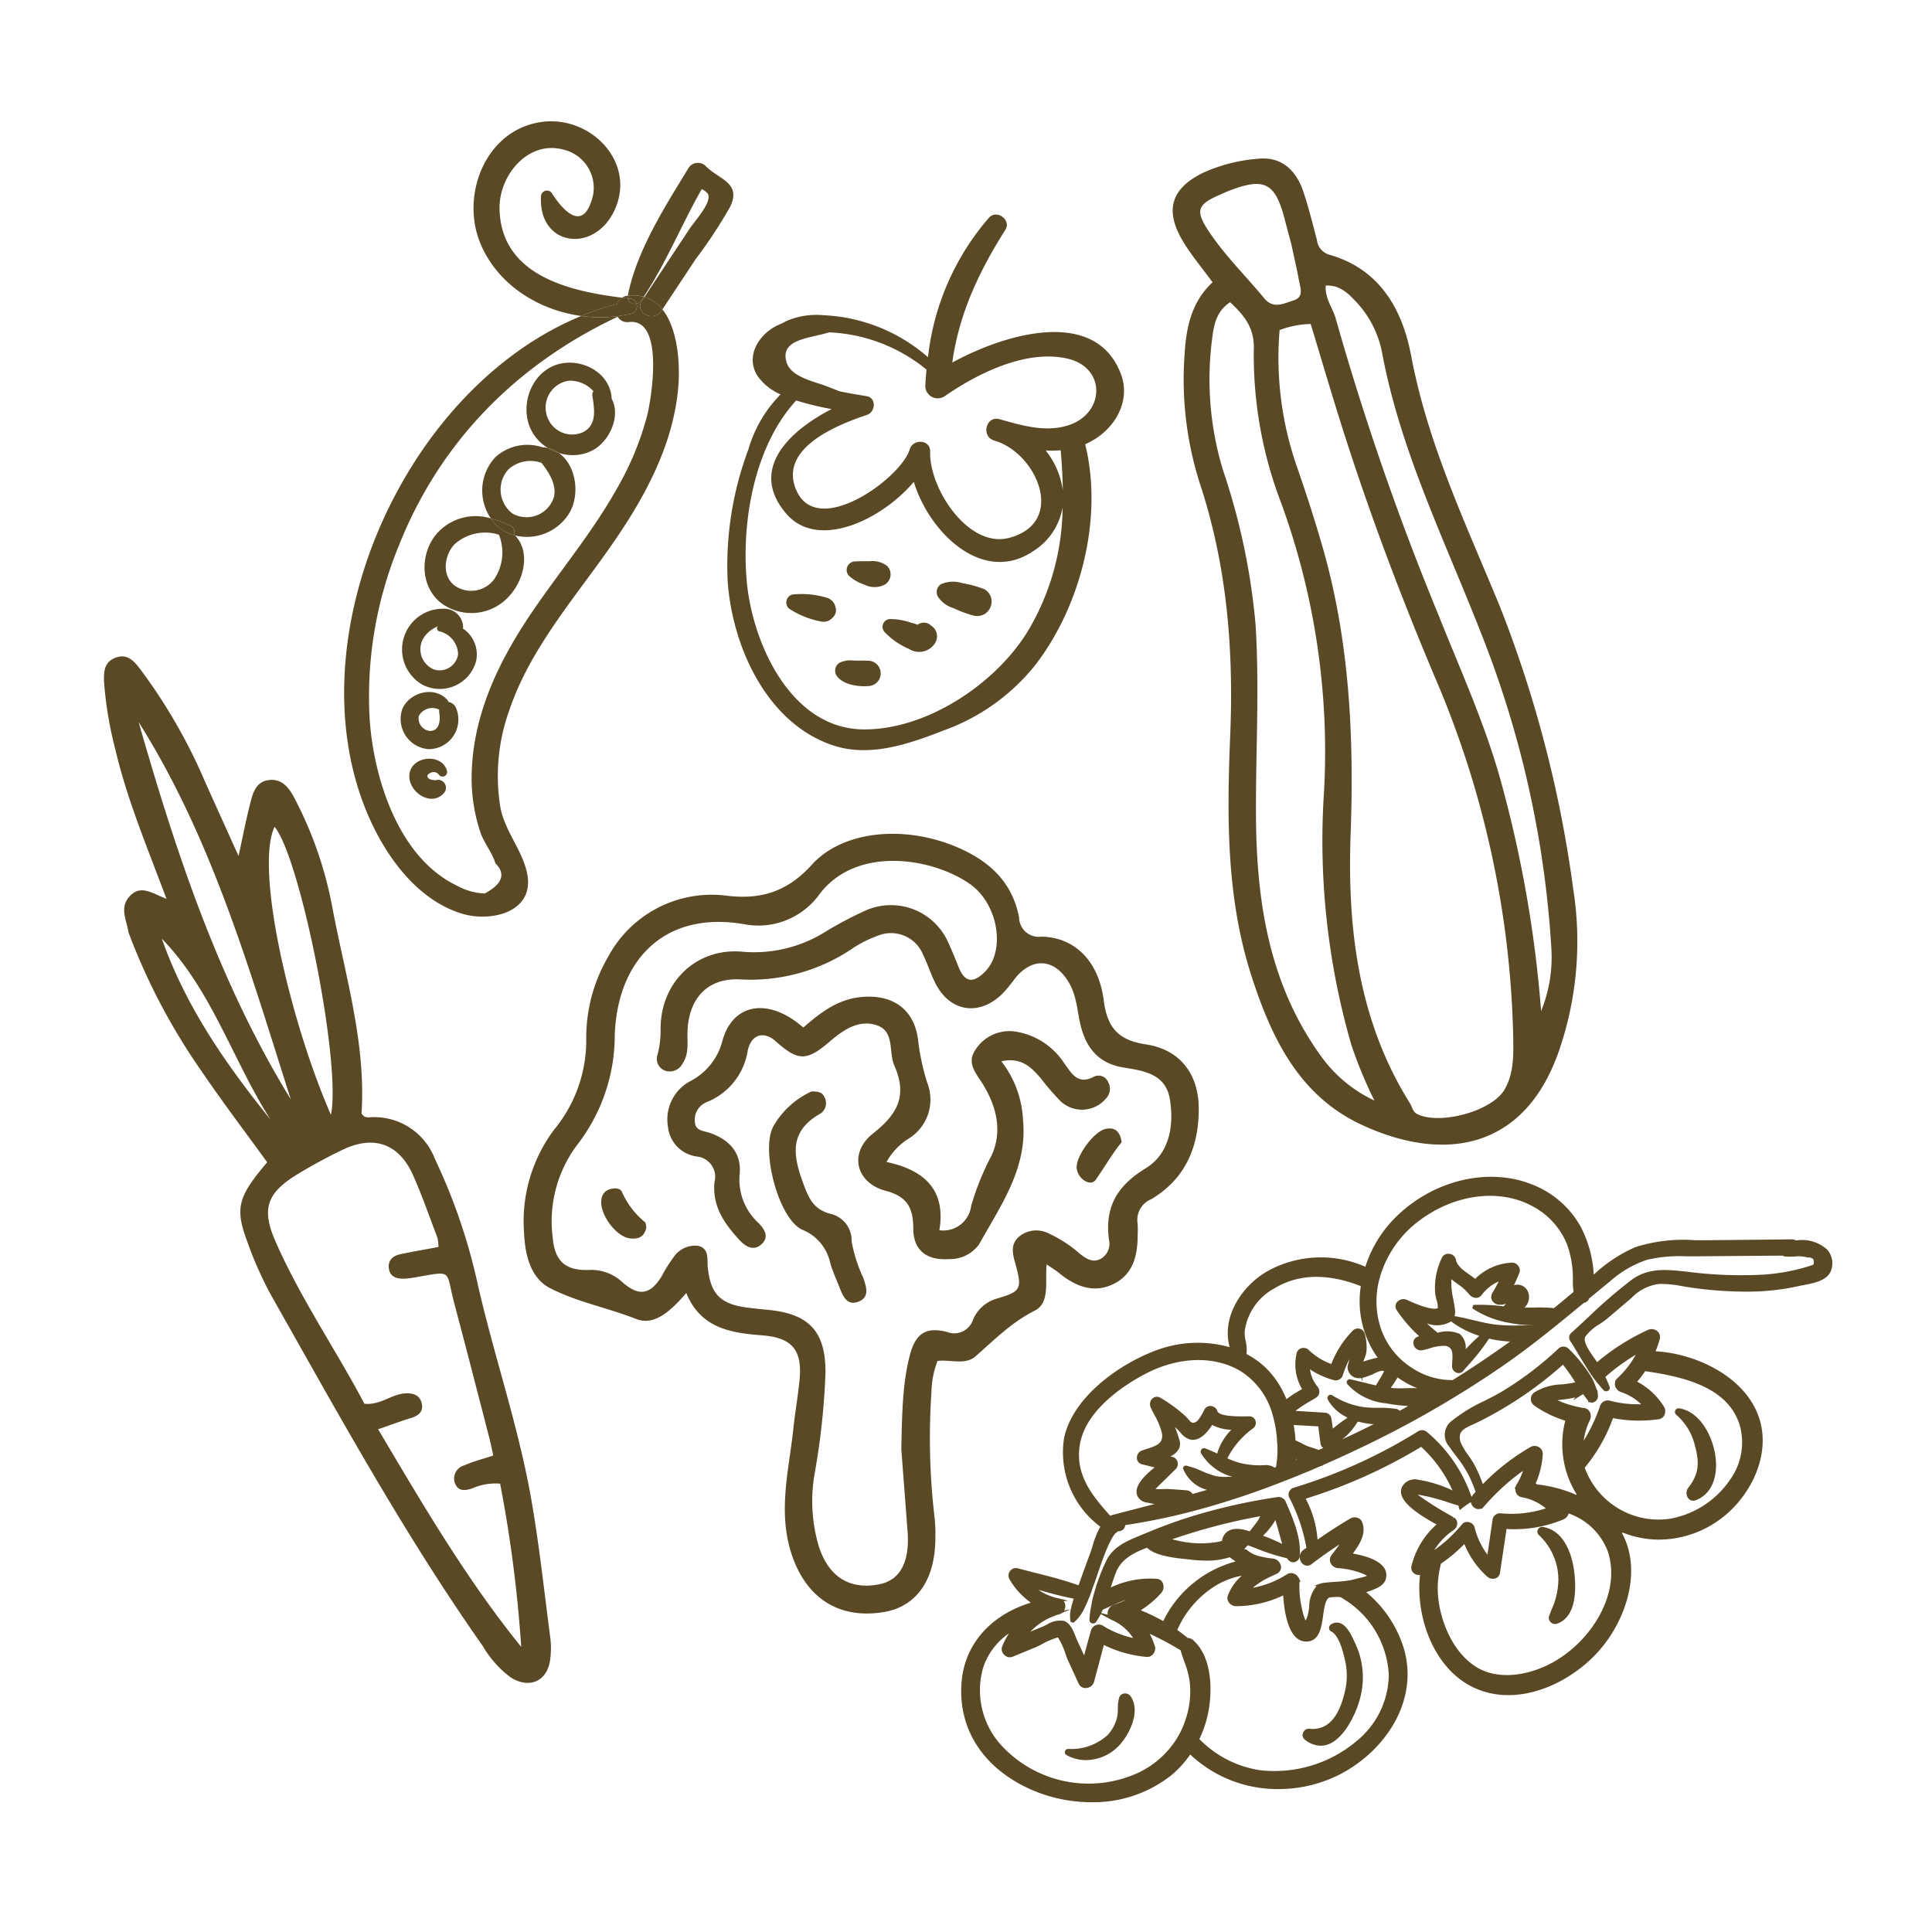 <?xml version="1.0" encoding="UTF-8"?> <svg xmlns="http://www.w3.org/2000/svg" width="223" height="223" viewBox="0 0 223 223"><g id="Raggruppa_425" data-name="Raggruppa 425" transform="translate(-40 -3614)"><rect id="Rettangolo_161" data-name="Rettangolo 161" width="223" height="223" transform="translate(40 3614)" fill="#fff"></rect><g id="Raggruppa_424" data-name="Raggruppa 424" transform="translate(-8.25 -63.58)"><path id="Tracciato_493" data-name="Tracciato 493" d="M117.354,29.1c-2.969-7.664-13.35-4.577-19.437-1.255.77-5.585,3.056-10.468,6.125-15.321.722-1.132-.989-2.391-1.886-1.4a29.545,29.545,0,0,0-7.044,16.106,19.624,19.624,0,0,0-11.994-4.842,8.834,8.834,0,0,0-4.139.577,4.016,4.016,0,0,0-.609.311c-.224.091-.45.189-.67.3-2.211,1.082-3.755,3.692-2.168,5.954A6.4,6.4,0,0,0,78.1,31.523a14.9,14.9,0,0,0-3.722,6.364,38.17,38.17,0,0,0-2.388,15.195c.527,7.543,4.529,16.493,12.277,18.988,4.237,1.36,8.7-.22,12.675-1.766a23.8,23.8,0,0,0,10.575-7.57c5.232-6.794,7.843-16.96,5.739-25.454a8.791,8.791,0,0,0,1.18-.631c2.529-1.618,4.055-4.62,2.922-7.546M106.668,58.8c-3.684,6.075-11.633,11.429-18.981,11.391-8.45-.051-12.882-10.051-13.5-17.173-.6-6.857.879-15.531,5.713-20.792a34.218,34.218,0,0,0,4.085.992c-4.731,2.435-9.644,6.869-5.259,12.045,3.685,4.343,11.146.654,14.751-3.648,1.786,5.9,8,11.908,13.77,8.007a7.393,7.393,0,0,0,3.4-5.062,28.243,28.243,0,0,1-3.979,14.24m4-16.253A9.37,9.37,0,0,0,108.7,38a12.287,12.287,0,0,0,1.727-.03c.138,1.544.226,3.068.245,4.574m.69-7.47a2.505,2.505,0,0,1-.313.093c-2.558.714-5.181-.082-7.675-.781-1.579-.443-2.174,2.02-.6,2.468,4.867,1.394,8.407,9.432,1.717,11.226-4.7,1.256-9.254-5.674-9.132-9.964.042-1.4-1.984-1.5-2.355-.246-.975,3.29-10.666,10.382-13.1,4.69-2.084-4.879,4.854-7.557,8.182-8.68.97-.336,1.1-1.959-.054-2.153-1.049-.168-2.1-.352-3.142-.56-.511-.222-1.044-.417-1.569-.618-1.431-.552-4.082-1.04-4.556-2.8-.709-2.613,2.635-2.682,4.939-3.386a19,19,0,0,1,11.238,4.3c-.062.647-.114,1.289-.141,1.928a1.44,1.44,0,0,0,2.172,1.186c3.8-2.64,9.378-5.448,14.169-4.4,4.561,1,4.416,6.306.224,7.694" transform="translate(60.25 3691.58)" fill="#594a25"></path><path id="Tracciato_494" data-name="Tracciato 494" d="M101.607,54A13.665,13.665,0,0,0,99.05,53.3a3.5,3.5,0,0,0-2.428.124,1.078,1.078,0,0,0-.357,1.455A3.262,3.262,0,0,0,98.073,56.2a13.1,13.1,0,0,0,2.333.862,1.649,1.649,0,0,0,1.926-1.006A1.632,1.632,0,0,0,101.607,54" transform="translate(60.25 3691.58)" fill="#594a25"></path><path id="Tracciato_495" data-name="Tracciato 495" d="M95.467,58.2a1.34,1.34,0,0,0-.641-.318,1.272,1.272,0,0,0-.929.232,2.889,2.889,0,0,0-.652-.208,7.559,7.559,0,0,0-2.521-.455.9.9,0,0,0-.593,1.534,8.521,8.521,0,0,0,2.792,1.919,2.164,2.164,0,0,0,3.052-.755,1.474,1.474,0,0,0-.508-1.949" transform="translate(60.25 3691.58)" fill="#594a25"></path><path id="Tracciato_496" data-name="Tracciato 496" d="M88.149,62.265c-.525-.032-1.058,0-1.594-.019A2.924,2.924,0,0,0,84.9,62.5a1.076,1.076,0,0,0-.356,1.455c.69,1.074,2.508,1.333,3.687,1.234a1.464,1.464,0,0,0-.083-2.927" transform="translate(60.25 3691.58)" fill="#594a25"></path><path id="Tracciato_497" data-name="Tracciato 497" d="M87.831,53.506a2.529,2.529,0,0,0,2.321-.046,1.377,1.377,0,0,0,.24-2.137,2.79,2.79,0,0,0-2.064-.538c-.562-.016-1.111-.014-1.669.02a.985.985,0,0,0-.652,1.673,5.13,5.13,0,0,0,1.824,1.028" transform="translate(60.25 3691.58)" fill="#594a25"></path><path id="Tracciato_498" data-name="Tracciato 498" d="M84.444,56.093c-.012-.051-.025-.095-.039-.139a1.426,1.426,0,0,0-1.02-.976,10.165,10.165,0,0,0-3.952-.354.962.962,0,0,0-.391,1.6,10.014,10.014,0,0,0,3.669,1.5,1.4,1.4,0,0,0,1.355-.387c.032-.033.066-.073.1-.1a1.168,1.168,0,0,0,.28-1.143" transform="translate(60.25 3691.58)" fill="#594a25"></path><path id="Tracciato_499" data-name="Tracciato 499" d="M7.219,89.75C4.953,83.7,2.653,78.234,1.3,72.453A43.254,43.254,0,0,1,.02,64.843c-.061-1.176-.067-2.432,1.345-2.941,1.431-.516,2.215.54,2.9,1.442A63.078,63.078,0,0,1,11.615,76.11c1.236,2.768,2.491,5.527,3.92,8.695.51-2.332.879-4.279,1.376-6.192.291-1.122.635-2.359,2.062-2.567,1.5-.219,2.333.817,2.933,1.924a44.717,44.717,0,0,1,4.5,13.008c1.488,7.8,3.843,15.483,3.325,23.533.369.67.99.4,1.491.432a7.5,7.5,0,0,1,6.979,4.832,66.888,66.888,0,0,1,4.817,13.9c1.874,8.458,4.762,16.669,6.272,25.207.949,5.373,1.527,10.813,2.237,16.227a9.992,9.992,0,0,1-.01,2.338c-.272,2.56-2.342,3.553-4.553,2.181a12.087,12.087,0,0,1-3.25-3.649c-9.092-12.933-16.677-26.778-24.441-40.512a42.7,42.7,0,0,1-2.749-6.2c-1.427-3.847-1.045-5.155,2.316-9.111-2.53-3.5-5.164-6.956-7.6-10.549A72.105,72.105,0,0,1,2.937,93.9a2.6,2.6,0,0,1-.14-.447c-.219-1.345-1.011-2.725.168-4,1.276-1.382,2.562-.362,4.254.3m31.389,40.177a4.838,4.838,0,0,0-.119-1.06c-.913-2.409-1.758-4.85-2.8-7.2-1.625-3.668-4.549-4.7-8.175-2.941a58.883,58.883,0,0,0-5.28,2.869c-3.428,2.118-4.067,3.952-2.462,7.629,2.882,6.6,6.986,12.54,10.29,18.8,1.849.183,3.1-1.088,4.664-1.194.946-.065,1.77.184,1.968,1.22.183.952-.454,1.376-1.3,1.634-1.171.358-2.319.791-3.748,1.285,5.2,8.773,10.207,17.335,16.513,25.114a152.562,152.562,0,0,0-2.433-18.837,6.615,6.615,0,0,0-3.219.55c-.837.267-1.61.357-1.979-.561a1.566,1.566,0,0,1,1.02-2.085c1.049-.461,2.175-.749,3.387-1.152-.168-.75-.3-1.428-.472-2.1-1.332-5.14-2.647-10.284-4.016-15.414-1.048-3.929-.072-3.82-4.471-3.06a9.23,9.23,0,0,1-1.392.167c-.853.013-1.6-.252-1.705-1.222-.107-.951.508-1.435,1.358-1.611,1.429-.3,2.868-.547,4.368-.83M21.561,112.883C16.785,97.9,12.479,82.781,4,69.347c4.339,15.134,9.266,30.032,17.561,43.536m4.638,1.8c1.218-5.922-3.543-29.7-6.508-33.247-2.3,4.839,1.806,22.51,6.508,33.247m-6.972.55c-4.379-6.869-6.757-14.922-12.545-20.883,2.752,7.844,7.42,14.524,12.545,20.883" transform="translate(60.25 3691.58)" fill="#594a25"></path><path id="Tracciato_500" data-name="Tracciato 500" d="M67.22,135.243c-1.649,1.879-3.589,3.873-5.8,3-3.3-1.309-6.849-1.96-9.952-3.572-2.235-1.16-2.863-3.834-2.976-6.33a17.655,17.655,0,0,1,3.44-11.917,16.211,16.211,0,0,0,3.735-10.578,18.505,18.505,0,0,1,2.522-9.4,13.567,13.567,0,0,1,13.475-7.088c4.069.55,7.2-.405,10.027-3.533,3.589-3.969,10.66-4.6,16.649-2.094,3.77,1.576,6.5,4.021,7.291,8.181a2.263,2.263,0,0,0,2.594,2.2c3.806.074,6.594,2.8,7.171,7.345.4,3.157,1.678,4.613,4.876,5.091,3.945.59,6.086,3.443,6.093,7.422.007,4.423-1.546,8.118-5.5,10.456a2.582,2.582,0,0,0-1.558,2.8,8.8,8.8,0,0,1,.009,1.172c.011,2.379-.432,4.635-2.765,5.792-2.3,1.142-4.4.3-6.276-1.225-.4-.328-.854-.6-1.468-1.023-.2,2.033.419,4.436-1.38,5.342-2.67,1.344-4.649,3.36-6.812,5.258-1.2,1.057-2.863.366-4.4.543a10.561,10.561,0,0,0-.705,3.628,78.444,78.444,0,0,0,.343,14.275,17.391,17.391,0,0,1,.112,2.341c.043,4.964-2.144,8.137-6.019,8.754-5.133.818-8.8-1.63-10.483-6.426-1.765-5.024-.4-9.892.117-14.824.2-1.862.529-3.711.708-5.575.336-3.485-.9-4.866-4.355-5.129-3.6-.275-7.085-.841-8.717-4.886M92.033,153.3c.091-4.215.132-7.59.98-10.858.661-2.546,1.876-3.315,4.29-2.706a2.271,2.271,0,0,0,3-1.394,4.25,4.25,0,0,1,2.679-2.43c2.9-.831,3.037-1.133,2.188-4.15-.313-1.109-.535-2.181.457-3.026a3.108,3.108,0,0,1,3.307-.418,14.7,14.7,0,0,1,3.717,2.407c.674.514,1.418,1.062,2.349.6a1.985,1.985,0,0,0,1.007-2.2c-.516-3.778.911-6.245,4.236-8.277,2.727-1.667,3.289-4.887,2.787-7.977-.475-2.922-3.015-3.276-5.358-3.654-2.859-.46-4.322-2.254-4.957-4.928-.377-1.588-.436-3.249-1.258-4.733-1.617-2.914-4.276-3.177-6.325-.589a16.724,16.724,0,0,1-1.493,1.8c-2.722,2.586-6.061,2-7.711-1.357-.516-1.049-.879-2.173-1.386-3.226a3.992,3.992,0,0,0-5.253-2.164,13.607,13.607,0,0,0-2.725,1.342,20.961,20.961,0,0,1-13.034,3.69c-3.933-.24-6.134,2.279-6.181,6.257-.013,1.162.163,2.364-.546,3.415a1.672,1.672,0,0,1-1.981.878,1.456,1.456,0,0,1-.915-1.906,11.256,11.256,0,0,0,.346-2.765c-.111-5.463,4.085-9.632,9.551-9.069a15.519,15.519,0,0,0,9.562-2.372,43.539,43.539,0,0,1,4.555-2.4A7.231,7.231,0,0,1,97.5,94.9c.423.922.8,1.866,1.182,2.805.745,1.822,1.772,1.7,3,.467,2.423-2.424,1.538-7.807-1.683-10.1-4.365-3.1-13.218-4.512-17.452,1.2a8.693,8.693,0,0,1-8.764,3.384c-9.042-1.506-14.505,4.094-14.825,12.8a20.658,20.658,0,0,1-4.268,12.6A14.694,14.694,0,0,0,51.8,128.883c.244,2.729,1.5,3.816,4.271,3.7a5.239,5.239,0,0,1,3.813,1.454c1.884,1.625,3.18,1.4,4.484-.715a16.615,16.615,0,0,1,1.358-2.177,2.991,2.991,0,0,1,2.82-1.349c1.36.284,1.049,1.533,1.151,2.5.322,3.071,1.457,4.231,4.564,4.637.852.111,1.709.185,2.564.274,4.576.48,6.469,2.508,6.456,7.181a82.246,82.246,0,0,1-1.239,11.631,18.294,18.294,0,0,0,.5,8.568c1.124,3.4,3.527,4.95,6.944,4.279,2.424-.476,3.54-2.577,3.267-6.147-.261-3.425-.522-6.851-.719-9.429" transform="translate(60.25 3691.58)" fill="#594a25"></path><path id="Tracciato_501" data-name="Tracciato 501" d="M80.724,104.6c1.9-1.651,3.875-3.227,6.614-3.511,3.587-.371,6.171,1.312,6.627,4.908A26.306,26.306,0,0,0,95.033,111a5.286,5.286,0,0,1-2.09,6.385,7.4,7.4,0,0,0-2.618,2.737c4.288.908,6.893,3.162,6.1,7.879a3.249,3.249,0,0,0,3.673-2.825,31.092,31.092,0,0,1,2.35-5.805c1.28-2.765.585-5.66-1-8.225-.789-1.274-1.926-2.434-.843-4.007a4.665,4.665,0,0,1,4.913-2.015,8.218,8.218,0,0,1,5.3,3.573c.871,1.189,1.581,2.608,3.506,1.55a1.207,1.207,0,0,1,1.587.655,1.607,1.607,0,0,1-.292,1.934,3.616,3.616,0,0,1-5.231.247,31.029,31.029,0,0,1-2.283-2.655c-1.092-1.244-2.223-2.434-4.524-1.928a11.9,11.9,0,0,1,2.5,6.795c.54,5.543-2.585,9.85-5.065,14.325a4.15,4.15,0,0,1-3.462,1.711c-2.585.175-4.142-.994-4.142-3.56,0-2.358-.71-3.671-3.182-4.324-3.439-.908-4.3-4.375-1.465-6.612s4-4.358,2.458-7.851c-.682-1.544.082-3.922-2-4.634-2.1-.721-3.883.527-5.485,1.9-2.649,2.267-3.635,2.232-6.217-.074-1.331-1.189-2.827-.832-3.224,1.147a7.646,7.646,0,0,1-4.757,5.9,2.193,2.193,0,0,0-1.333,2.277c.064,1.059,1.025,1.018,1.725,1.262,2.234.777,3.656,2.285,3.45,4.7a6.773,6.773,0,0,0,2.144,5.681c.7.7,1.289,1.605.406,2.44-.949.9-1.9.294-2.633-.509-1.722-1.886-3.129-3.914-2.823-6.674a2.343,2.343,0,0,0-2.006-2.905,3.856,3.856,0,0,1-3.369-3.433,5,5,0,0,1,2.456-5.207,7.3,7.3,0,0,0,3.859-4.838c1.264-4.289,5.382-4.862,9.3-1.414" transform="translate(60.25 3691.58)" fill="#594a25"></path><path id="Tracciato_502" data-name="Tracciato 502" d="M81.687,111.981c.806-.021,1.248.135,1.453.62a1.445,1.445,0,0,1-.4,1.909c-3.945,2.2-3.114,5.237-1.827,8.608.592,1.548,1.272,2.536,2.883,2.972a3.143,3.143,0,0,1,2.5,3.2,17.313,17.313,0,0,0,1.342,4.195c.365,1.068.791,2.284-.621,2.785-1.276.453-1.726-.693-2.112-1.657-.376-.942-.8-1.872-1.081-2.842a5.3,5.3,0,0,0-3.2-3.821c-2.787-1.218-4.874-9.353-3.335-11.985a9.734,9.734,0,0,1,4.388-3.988" transform="translate(60.25 3691.58)" fill="#594a25"></path><path id="Tracciato_503" data-name="Tracciato 503" d="M117.469,117.833c-1.055,1.266-1.958,2.863-2.99,4.34-.608.87-2.14-.125-2.208-1.4-.072-1.369,2.028-4.208,3.344-4.473,1.023-.206,1.65.214,1.854,1.531" transform="translate(60.25 3691.58)" fill="#594a25"></path><path id="Tracciato_504" data-name="Tracciato 504" d="M62.6,127.7c-.231,1.115-.985,1.366-1.94,1.233-1.575-.22-3.468-2.812-3.248-4.406a1.35,1.35,0,0,1,.911-1.243c.55-.175,1.275-.2,1.481.327a9.294,9.294,0,0,0,2.64,3.452c.139.127.112.438.156.637" transform="translate(60.25 3691.58)" fill="#594a25"></path><path id="Tracciato_505" data-name="Tracciato 505" d="M127.959,18.585c-1.283-1.765-2.546-3.232-3.5-4.877-2.072-3.563-1.2-6.043,2.515-7.815a18.968,18.968,0,0,1,6.214-1.569c2.541-.272,4.353,1.1,5.271,3.855.6,1.816,1.065,3.681,1.55,5.534a1.99,1.99,0,0,0,1.372,1.671c5.909,1.65,8.5,6.385,9.5,11.673C152.8,37.286,157.225,46.515,161.122,56a139.167,139.167,0,0,1,8.467,32.617,38.737,38.737,0,0,1-1.522,18.312c-3.932,11.891-13.435,13.322-22.949,8.875-7.25-3.388-10.419-10.146-12.7-17.26-2.9-9.043-2.8-18.412-2.417-27.785.4-9.863-.394-19.581-3.535-29.034a39.468,39.468,0,0,1-1.723-14.987c.186-3.025.819-5.927,3.213-8.151m7.742,5.508a38.152,38.152,0,0,0,1.919,15.54c1.1,3.179,2.149,6.383,3.073,9.618,3.083,10.793,3.611,21.8,3.207,32.982-.394,10.88.863,21.569,6.855,31.128.272.435.288.976.881,1.254,2.636,1.238,8.555-.348,10.021-2.844,1.085-1.849,1.042-3.984,1.009-6.043a111.059,111.059,0,0,0-9.093-41.687c-4.074-9.666-7.754-19.476-10.893-29.486-1.163-3.708-2.261-7.437-3.389-11.158a10.643,10.643,0,0,0-3.59.7m10.947,88.942a50.461,50.461,0,0,1-2.67-6.452,84.826,84.826,0,0,1-3.145-29.294A83.8,83.8,0,0,0,135.9,44.114a47.654,47.654,0,0,1-3.182-17.747c.1-2.522-1.086-3.939-2.728-5.478-1.534.985-1.858,2.5-2.051,3.991a35.992,35.992,0,0,0,1.237,15.426A76.449,76.449,0,0,1,132.916,58c.473,7.352.018,14.686.053,22.027.047,9.944,1.471,19.536,7.516,27.889a15.845,15.845,0,0,0,6.163,5.117m19.234-10.325A16.535,16.535,0,0,0,167.06,95.4,117.386,117.386,0,0,0,158.838,58.8c-4.154-10.611-9.235-20.855-11.332-32.2a11.81,11.81,0,0,0-3.055-5.844c-.907-.969-1.9-1.9-3.432-1.784-.1,1.518.826,2.575,1.165,3.822a315.347,315.347,0,0,0,11.783,34.024c2.461,6.179,5.218,12.234,7.075,18.657a139.917,139.917,0,0,1,4.84,27.228M137.021,14.067c-.157-.59-.443-1.624-.709-2.663-1.111-4.338-2.361-4.982-6.536-3.348-.356.14-.7.305-1.053.458-2.52,1.1-2.768,1.807-1.234,4.133,1.862,2.823,4.295,5.185,6.435,7.785,1.06,1.287,2.265.586,3.369.249,1.269-.388.788-1.475.633-2.337-.231-1.281-.535-2.55-.9-4.277" transform="translate(60.25 3691.58)" fill="#594a25"></path><path id="Tracciato_506" data-name="Tracciato 506" d="M198.9,130.232a4.323,4.323,0,0,0-3.567-1.055l-.005,0-.032,0a.9.9,0,0,0-.452-.127h0c-3.208.039-6.419.069-9.672.1-.51.006-1.03,0-1.553,0a18.254,18.254,0,0,0-6.859.8,16.882,16.882,0,0,0-4.776,3.15v-.005l-.027.023a13.524,13.524,0,0,0-1.52-5.551h0a10.923,10.923,0,0,0-5.559-4.833c-5.216-2.12-11.857-.413-16.154,4.145A14,14,0,0,0,145.6,132.2l-.015-.008-.005.019a12.711,12.711,0,0,0-11.241.49c-2.929,1.652-5.371,5.227-4.415,8.768l-.036-.012.011.03a13.673,13.673,0,0,0-8.719.478c-4.454,1.739-9.382,5.5-10.353,9.983a10.684,10.684,0,0,0,4.161,10.255l-.007.01.017.011a10.578,10.578,0,0,0-.9,2.247c-.089.288-.17.553-.251.772-.459,1.241-.913,2.483-1.353,3.731h0l0,.01c-1.653-.593-3.393-1.037-5.08-1.462-.648-.164-1.294-.327-1.93-.5a.862.862,0,0,0-.967,1.256,8.443,8.443,0,0,0,2.458,2.694l-.053.014.021.013c-4.571,1.414-7.526,4.733-7.938,8.981-.49,5.087,2.034,9.482,6.926,12.058a17.271,17.271,0,0,0,8.016,1.981,14.5,14.5,0,0,0,9.324-3.17,12.049,12.049,0,0,0,2.1-2.325l.014.015.009-.013a14.686,14.686,0,0,0,10.172,3.978,15.692,15.692,0,0,0,6.1-1.235c5.389-2.277,10.178-8.225,8.438-14.764a13.511,13.511,0,0,0-4.4-6.718l.02-.006-.014-.011c.153-.05.307-.094.46-.152l.119-.046c.644-.247,1.527-.586,1.694-1.414a1.53,1.53,0,0,0-.25-1.229c-.631-.9-2.219-1.371-3.58-1.61.8-1.087,1.619-2.384,1.041-3.695a.814.814,0,0,0-.509-.434,1.022,1.022,0,0,0-.8.07c-1.281.744-2.547,1.567-3.778,2.435v-.011l-.032.023a11.9,11.9,0,0,0-1.369-4.724,59.834,59.834,0,0,0,13.33-5.982,15.251,15.251,0,0,1,3.617,5.03,14.478,14.478,0,0,0-3.95-1.231,1.673,1.673,0,0,0-1.845.767c-.79,1.492,1.623,3.112,3.956,4.394a9.374,9.374,0,0,0-2.891,4.767.828.828,0,0,0,.279.87.9.9,0,0,0,.566.2.834.834,0,0,0,.12-.028l-.012.082.023-.012c-.527,4.874,1.656,10.948,6.4,13.036a9.353,9.353,0,0,0,3.8.783c4,0,8.06-2.321,10.6-5.276,3.1-3.614,4.832-9.255,2.485-13.479l.139.07-.077-.1a11.3,11.3,0,0,0,4.231.836,12,12,0,0,0,7.158-2.416c3.562-2.652,6.192-7.948,4.051-12.539-1.952-4.185-7.231-6.543-11.585-6.784l.005-.01H179.1a12.136,12.136,0,0,0,.472-1.379.889.889,0,0,0-.277-.932,1.028,1.028,0,0,0-1.092-.142h0a25.777,25.777,0,0,0-5.866,3.723c-.1-.163-.23-.351-.378-.561-.493-.7-1.238-1.763-1-2.355a5.431,5.431,0,0,1,1.7-1.494c.312-.213.607-.414.808-.585q1.433-1.214,2.858-2.43a5.289,5.289,0,0,1,3.2-1.608,12.4,12.4,0,0,1,2.647.259c.333.056.665.113.994.159a45.2,45.2,0,0,0,6.443.472,27.5,27.5,0,0,0,6.027-.646c.18-.042.385-.081.6-.122,1.207-.23,2.859-.544,3.171-1.865a2.347,2.347,0,0,0-.51-2.222m-51.881,4.345,0-.009a9.819,9.819,0,0,1,.246-1.1l0-.007a12.478,12.478,0,0,1,4.609-6.608c4.031-3.006,9.082-3.675,12.865-1.707a8.628,8.628,0,0,1,4.129,4.469,11.25,11.25,0,0,1,.673,3.411c.012.258.011.509.01.756a7.686,7.686,0,0,0,.083,1.328q-1.124.951-2.264,1.879a17.181,17.181,0,0,0-2.364-.064c-.34.008-.688,0-1.035,0a1.652,1.652,0,0,0,.364-1.9h0a1.309,1.309,0,0,0-1.587-.678c.221-.461.43-.937.634-1.444a.824.824,0,0,0-.127-.784.876.876,0,0,0-.747-.378,6.394,6.394,0,0,0-4.231,1.868c-.206-.162-.425-.316-.639-.466-.747-.526-1.452-1.022-1.594-1.773a.84.84,0,0,0-.757-.645.8.8,0,0,0-.852.444,8.042,8.042,0,0,0-.78,4.114,5.1,5.1,0,0,0,.155.737,2.735,2.735,0,0,1,.151.955c-.4.262-1.81-.11-3.582-.948a.973.973,0,0,0-1.112.254.764.764,0,0,0-.04.955,15.963,15.963,0,0,0,2.573,2.983l-.088.054a.724.724,0,0,0-.554.874.854.854,0,0,0,.985.705,3.08,3.08,0,0,0,.508-.117l.327-.088a5.222,5.222,0,0,1,1.923-.3c.769.2.789.8.731,1.762-.014.223-.027.442-.022.648a.77.77,0,0,0,.521.688.723.723,0,0,0,.244.044.666.666,0,0,0,.506-.233q.274-.318.555-.637a24.812,24.812,0,0,0,2.429-3.1l.01,0,.007-.012a13.025,13.025,0,0,0,2.421.34c-2.167,1.559-4.389,3.057-6.625,4.445a8.309,8.309,0,0,1-4.641-1.368,8.555,8.555,0,0,1-1.489-1.17l0,0a8.693,8.693,0,0,1-2.334-4,9.918,9.918,0,0,1-.2-4.162m11.73,5.609a21.2,21.2,0,0,0-1.565,1.529,2.079,2.079,0,0,0-.7-1.775,3.744,3.744,0,0,0-2.55-.118.8.8,0,0,0-.118-.122,14.58,14.58,0,0,1-1.106-.965,3.188,3.188,0,0,0,2.8-.231l0,.005a10.576,10.576,0,0,0,3.232,1.657l-.016.014Zm-.747-1.84c-.679-.162-1.381-.327-2.094-.449a2.3,2.3,0,0,0,.018-.933c-.054-.366-.116-.706-.175-1.03a8.385,8.385,0,0,1-.214-2.3c.23.2.474.373.712.548a6.148,6.148,0,0,1,1.329,1.187,1.094,1.094,0,0,0,.815.425.827.827,0,0,0,.6-.293,4.987,4.987,0,0,1,2-1.607c-.229.46-.471.9-.733,1.34a.847.847,0,0,0-.031.843.956.956,0,0,0,.78.5,2.05,2.05,0,0,0,.844-.107l-.294.293-.029,0a21.34,21.34,0,0,0-3.274-.167l-.2.014-.112.376.157.108a10.574,10.574,0,0,0,3.4,1.428l0,.008.231.054h0l.256.059,0-.015a14.031,14.031,0,0,0,2.882.322l-.024.018c-.459-.009-.915,0-1.369,0a19.655,19.655,0,0,1-3.109-.129c-.8-.119-1.6-.31-2.368-.494m-12.786,10.028a9.379,9.379,0,0,1-3.429-1.339.359.359,0,0,0-.439.037.383.383,0,0,0-.082.457,4.948,4.948,0,0,0,2.246,2.057l-.056.028.071.028a16.685,16.685,0,0,0-1.671,1.243q-.082-.61-.179-1.22a.81.81,0,0,0-.775-.623l-3.36-.211a14.735,14.735,0,0,1,1.777-1.164c.245-.143.454-.266.594-.359a.839.839,0,0,0,.379-.573.9.9,0,0,0-.207-.7,3.951,3.951,0,0,1-.874-1.994,9.31,9.31,0,0,0,2.773,1.247.853.853,0,0,0,1.024-.579,10.5,10.5,0,0,1,.765-1.851c-.037.138-.075.286-.112.446a1.268,1.268,0,0,1-.04.139.968.968,0,0,0-.037.6,1.3,1.3,0,0,0,.71.9,1.448,1.448,0,0,0,.86.1l.11.4v-.419a4.947,4.947,0,0,0,.765-.243l.178-.067c.094-.034.219-.094.361-.162.475-.231.99-.457,1.191-.283-.11.256-.527.951-.717,1.266-.1.163-.166.28-.212.361-.447-.1-.89-.206-1.334-.318-.533-.134-1.069-.269-1.625-.386a.348.348,0,0,0-.369.16.358.358,0,0,0,.026.4,6.893,6.893,0,0,0,4.477,2.213,20.737,20.737,0,0,0,2.546.314c-.328.18-.655.363-.984.539a.7.7,0,0,0-.361-.2,11.651,11.651,0,0,0-2.108-.139,12.358,12.358,0,0,1-1.882-.105m1.348,2q-1.819.913-3.619,1.741a7.514,7.514,0,0,0,1.775-2.034l.1.032,0-.033a9.108,9.108,0,0,0,1.747.294m-9.023,1.866,0-.016h0c-.012-.163-.025-.328-.038-.468l-.014-.167c-.035-.352-.09-.728-.159-1.125l2.839.159q.118,1.007.262,2.007a.673.673,0,0,0,.316.483c-.181.079-.361.16-.542.238a7.114,7.114,0,0,0-.772-.28,5.7,5.7,0,0,1-.706-.252c-.169-.079-.334-.166-.5-.253-.219-.116-.45-.226-.685-.326m.145,2.163-.1.042c0-.025,0-.05,0-.075l.019.013v-.031l.082.051m12.681-8.188a14.8,14.8,0,0,1-1.522-.006c-.107-.008-.209-.024-.314-.035a10.831,10.831,0,0,0,.781-1.188l.013.01.007-.015a10.121,10.121,0,0,0,2.258,1.229c-.408-.012-.818-.006-1.223.005m-15.46-11.4c2.816-1.8,6.238-1.918,10.168-.381a11.263,11.263,0,0,0,1.663,7.849c.086.133.194.27.293.4l-.016,0,0,0c-.791.192-1.32.344-1.651.463.043-.122.091-.25.128-.349a3.958,3.958,0,0,0,.224-.7,5.677,5.677,0,0,0-.19-2.171.793.793,0,0,0-.575-.571.815.815,0,0,0-.794.208,11.19,11.19,0,0,0-2.485,3.862,7.338,7.338,0,0,1-2.616-1.629.874.874,0,0,0-.857-.189.76.76,0,0,0-.529.573,5.578,5.578,0,0,0,.629,4.141l-.107.062a13.043,13.043,0,0,0-1.688,1.094l-.008-.022-.012.011a10.787,10.787,0,0,0-1.756-2.936,9.57,9.57,0,0,0-2.826-2.247l0-.009-.023-.012a4.4,4.4,0,0,0-.092-1.479,4.376,4.376,0,0,1-.111-1.16,6.648,6.648,0,0,1,3.224-4.819m-22.269,18.03c.629-4.24,5.546-7.218,7.63-8.3,3.839-1.988,7.939-2.087,10.969-.27a8.648,8.648,0,0,1,3.673,5.053c.048.159.093.317.129.479l0,.005,0,.016a12.711,12.711,0,0,1,.376,2.462l.007.132a10.9,10.9,0,0,1-.134,2.918l-.145.054,0,0-.011.005a1.811,1.811,0,0,0-1.258-.28l-.223.007a9.408,9.408,0,0,1-2.5-.27,8.266,8.266,0,0,1-1.469-.538,9.576,9.576,0,0,1,2.932-3.43.779.779,0,0,0,.317-.883.732.732,0,0,0-.716-.531c-.078,0-.182,0-.307.005-2.121.04-3.254-.164-3.389-.62a.835.835,0,0,0-.727-.575.756.756,0,0,0-.75.4l-.05.1c-.2.393-.627,1.213-1,1.368-.391.162-.5.03-.806-.321a4.613,4.613,0,0,0-.373-.4,17.142,17.142,0,0,0-2.846-2.09.754.754,0,0,0-.918.064.9.9,0,0,0-.223,1.037c.123.275.281.58.446.9a7.637,7.637,0,0,1,.864,2.135c.15,1.091-.566,1.378-1.748,1.756-.192.061-.387.123-.578.192a.889.889,0,0,0-.573.879.759.759,0,0,0,.6.711l1.443.356c-1.068.867-2.522,2.2-1.958,3.347a1.476,1.476,0,0,0,1.193.731l.181.038c.181.041.378.076.583.109l-1.356.352q-1.792.465-3.591.936a.621.621,0,0,0-.147.076l-.079-.1-.013.026c-2-2.251-3.967-4.614-3.458-8.031m11.956,2.7a4.1,4.1,0,0,0,2.735,2.408c-.553.159-1.107.319-1.662.471a.939.939,0,0,0-.71-.42c-.57-.05-1.14-.088-1.711-.125l-.386-.025c-.144-.01-.342,0-.556.008a4.5,4.5,0,0,1-.922-.017q.358-.353.718-.7l1.616-1.59a.846.846,0,0,0,.213-.835.8.8,0,0,0-.589-.577l-.24-.056a1.981,1.981,0,0,0,1.047-.994,1.519,1.519,0,0,0-.05-1.053l-.038-.128a11.3,11.3,0,0,0-.431-1.213c.155.143.3.286.449.43.067.068.136.143.207.222a2.094,2.094,0,0,0,1.242.824c1.016.1,1.837-.829,2.4-1.717a4.984,4.984,0,0,0,2.217.554,6.561,6.561,0,0,0-1.639,2.752l-.026-.012v0a12.836,12.836,0,0,0-1.361-.589.374.374,0,0,0-.415.111.413.413,0,0,0-.06.454,6.1,6.1,0,0,0,3.627,2.72c-.175,0-.35,0-.524,0a5.73,5.73,0,0,1-1.378-.083,10.361,10.361,0,0,1-1.634-.583,10.6,10.6,0,0,0-1.783-.624.307.307,0,0,0-.287.093l-.11.153Zm.378,28.554a9.99,9.99,0,0,1-.353,1.019l0,.01a10.439,10.439,0,0,1-.741,1.476h0a10.537,10.537,0,0,1-4.389,3.958,13.7,13.7,0,0,1-15.968-3.2,9.427,9.427,0,0,1-2.052-8.8,7.71,7.71,0,0,1,2.99-4.035,9.942,9.942,0,0,0-.775,1.514.9.9,0,0,0,.249.956.869.869,0,0,0,.942.225l2.717-1.12c.119-.048.344-.163.617-.3a8.54,8.54,0,0,1,1.913-.817,7.721,7.721,0,0,1,.9,1.964c.1.285.188.518.242.634l1.259,2.749a.843.843,0,0,0,.789.494.755.755,0,0,0,.083,0,1,1,0,0,0,.894-.7q.578-2.133,1.139-4.27a13.958,13.958,0,0,0,4.935,1.38.852.852,0,0,0,.748-.329,1,1,0,0,0,.208-.9v0a7.919,7.919,0,0,0-.6-1.44c.363.169.714.336,1.046.505l0,0c.41.205.818.421,1.217.644l.007,0c.441.247.876.5,1.3.759.124.454.279.9.43,1.323a10.5,10.5,0,0,1,.612,2.253,10.077,10.077,0,0,1-.354,4.04m-2.723-15.322a.807.807,0,0,0-.657-.544,10.515,10.515,0,0,0-5.374,1c.193-.6.393-1.211.622-1.787.6-1.516,2.124-2.275,3.571-2.81.906.952,3.315,1.2,4.512,1.322.161.016.3.029.4.042a16.032,16.032,0,0,0,1.937.128,8.4,8.4,0,0,0,2.687-.392l.007.006.012,0a5.9,5.9,0,0,0,.639.463l-.053.013.039.02a13.044,13.044,0,0,0-7.8,5.909c-.169.286-.33.6-.5.954l-.006,0,0,.012a21.3,21.3,0,0,0-2.582-1.24l.025-.014-.031-.012a10.9,10.9,0,0,0,2.357-2,1.092,1.092,0,0,0,.2-1.06m-5.873,2.536a1.061,1.061,0,0,0-.528.826.9.9,0,0,0,.014.221l-.759-.189c.065-.133.134-.265.194-.4l.007,0,0,0,1.022-.453h0l.075-.033c.525-.234,1.065-.47,1.606-.67a9.5,9.5,0,0,1-.938.42l-.173.066c-.119.046-.238.093-.362.134-.014,0-.026.015-.04.02l-.147.057Zm6.959-7.67a68.511,68.511,0,0,1,10.127-2.651,4.689,4.689,0,0,1-.257.489c-.17.256-.366.5-.564.754q-.193.246-.381.5l-.008,0h0c-.163-.048-.326-.1-.487-.14-1.2-.317-2.064-.1-2.5.626a1.785,1.785,0,0,0-.217.622l-.026.008h0c-.076.021-.152.044-.225.062a11.287,11.287,0,0,1-3.934.073,12.456,12.456,0,0,1-1.411-.294l-.149-.034.037-.013Zm24.968,15.75a10.014,10.014,0,0,1-3.711,7.55,14.705,14.705,0,0,1-11.174,3.362,12.349,12.349,0,0,1-6.977-3.591,12.837,12.837,0,0,0,1.073-3.33c.478-2.724.256-6.284-1.8-8.1a.922.922,0,0,0-.615-.237c-.349-.295-.754-.6-1.208-.924a11.3,11.3,0,0,1,4.736-5.295,9.11,9.11,0,0,1,2.708-.969,5.779,5.779,0,0,0-1.6,2.272.845.845,0,0,0,.106.8,1.017,1.017,0,0,0,.814.446,12.81,12.81,0,0,0,5.462-1.24c.113,1.843.593,5.27,2.608,5.321h.051c1.529,0,1.763-1.668,1.952-3.01.121-.866.247-1.761.661-2.052a4.7,4.7,0,0,1,1.264-.066l.086,0,.059.036c.089.054.178.108.266.167a10.909,10.909,0,0,1,5.247,8.864m7.5-16.831a.926.926,0,0,0,.394-.8.78.78,0,0,0-.419-.652l-.119.22.071-.248-.061-.035h0l-.27-.156a36.777,36.777,0,0,1-3.785-2.4,22.1,22.1,0,0,1,3.662.944c.56.178.858.272,1,.3.014,0,.029,0,.043,0,.021.066.042.132.062.2l.1.35.288-.225a10.694,10.694,0,0,1,1-.7.992.992,0,0,0,.559.738.807.807,0,0,0,.328.072.77.77,0,0,0,.335-.079l.024.067.243-.269v0l.35-.39c.391-.435.807-.867,1.236-1.285a23.441,23.441,0,0,1,2.949-2.461,8.144,8.144,0,0,1-.712,1.533h-.007l-.066.119c-.007.011,0,.027-.01.039l-.191.362.1-.006a1.015,1.015,0,0,0,.088.489.857.857,0,0,0,.617.5,6.068,6.068,0,0,1,2.529,1.072h0c.1.07.191.144.284.221a12.825,12.825,0,0,1-5.261.568.872.872,0,0,0-.879.675l-.6,4.1a8.552,8.552,0,0,1-1.476-3.13.878.878,0,0,0-.667-.623.781.781,0,0,0-.792.251,16.966,16.966,0,0,1-1.857,1.921h0a16.388,16.388,0,0,1-1.346,1.054,7.824,7.824,0,0,1,2.247-2.328m9.312-14.341a12.97,12.97,0,0,0,3.561,1.735,10.9,10.9,0,0,0,1.34,8.543l-.122-.064.07.092a15.133,15.133,0,0,0-4.466-1.206c-.082-.03-.165-.06-.249-.087a9.831,9.831,0,0,0,.828-3.421.875.875,0,0,0-.434-.8.959.959,0,0,0-.974-.022,25.289,25.289,0,0,0-5.5,4.278l0-.016-.014.015a15.575,15.575,0,0,0-.959-2.206,10.242,10.242,0,0,0-.7-1.1,7.826,7.826,0,0,1-.769-1.24,1.655,1.655,0,0,1-.17-1.255c.192-.507.825-.792,1.495-1.092.21-.094.421-.189.622-.292a44.223,44.223,0,0,0,9.735-6.593,19.568,19.568,0,0,1,1.42,2.036,12.271,12.271,0,0,1-1.535.238,6.35,6.35,0,0,0-3.171.912.917.917,0,0,0,0,1.542m1.457,29.973c-3.031,1.433-6.1,1.5-8.2.177-2.6-1.635-3.925-4.917-4.3-7.445a10.868,10.868,0,0,1,.253-4.47,17.53,17.53,0,0,0,2.7-2.264,10.112,10.112,0,0,0,2.652,3.779.957.957,0,0,0,.636.232.939.939,0,0,0,.315-.053.739.739,0,0,0,.5-.6l.763-5.094a14.649,14.649,0,0,0,6.531-1.092,1.014,1.014,0,0,0,.632-.7,7.394,7.394,0,0,1,4.53,4.4c1.666,5.077-2.285,10.89-7.019,13.132m11.32-33.952c4.77.673,9.767,1.98,10.976,6.438a7.349,7.349,0,0,1-1.115,6.006,10.667,10.667,0,0,1-7.012,4.592,9.069,9.069,0,0,1-9.818-5.9,19.253,19.253,0,0,0,3.263-5.721,15.748,15.748,0,0,0,5.309.123.814.814,0,0,0,.622-.485.987.987,0,0,0-.028-.92,8.04,8.04,0,0,0-3.112-2.92,12.255,12.255,0,0,0,.915-1.21M197.3,131.98c-.387.135-.78.259-1.169.368a23.352,23.352,0,0,1-4.48.769,48.417,48.417,0,0,1-8.939-.334l-.137-.015c-2.219-.238-4.318-.464-6.257.963a58.3,58.3,0,0,0-5.031,4.346c-.65.607-1.3,1.211-1.949,1.795a.7.7,0,0,0-.116.872c.335.521.661,1.066.988,1.614.338.566.692,1.146,1.057,1.711l-.008,0,.155.236.122.185,0,0c.05.075.1.149.153.225.042.061.085.12.128.181l-.006,0,.126.166.01.015.166.222,0,0,.078.1.167.219.009-.005c.121.15.244.3.371.44l-.006.006.233.262c.042.048.086.1.133.147a.4.4,0,0,0,.287.121.433.433,0,0,0,.228-.066.392.392,0,0,0,.174-.469v0c-.025-.072-.055-.141-.086-.21l-.17-.417-.006,0c-.074-.172-.151-.337-.229-.494a24.054,24.054,0,0,1,2.166-1.7l.132-.09.1-.06v-.007c.253-.172.505-.342.766-.5l0,0h0l.017-.011.325-.2a10.2,10.2,0,0,1-1.588,2.188c-.172.181-.345.358-.535.528a.924.924,0,0,0-.162.2l-.152.159.1-.041a.874.874,0,0,0-.052.52,1.033,1.033,0,0,0,.667.754,6.206,6.206,0,0,1,2.353,1.408,12.609,12.609,0,0,1-3.623-.408.942.942,0,0,0-1.131.634,19.518,19.518,0,0,1-1.876,3.975,7.392,7.392,0,0,1,.709-2.36,1.121,1.121,0,0,0,.038-.839.847.847,0,0,0-.226-.33l.016-.032-.207-.113-.01,0-.007-.005-.225-.1-.014.031a12.733,12.733,0,0,1-1.331-.285h0a11.6,11.6,0,0,1-1.785-.629c.219-.032.439-.058.657-.084a9.483,9.483,0,0,0,1.406-.245l-.243.33,1.09-.669c.017-.01.031-.022.048-.032l.01.016.013-.01c.184.264.366.513.552.746a.4.4,0,0,0,.055.047l-.072.1.383.067.156.031.029-.043a.662.662,0,0,0,.369-.18.769.769,0,0,0,.229-.613l.007-.009,0-.022v0h0l-.014-.08-.064-.579-.063.076a6.257,6.257,0,0,0-.361-.985l.009-.009-.081-.161-.154-.311-.011.01c-.039-.07-.074-.144-.116-.211a16.944,16.944,0,0,0-2.528-3.117.853.853,0,0,0-1.2-.006,38.535,38.535,0,0,1-6.232,4.774c-.707.443-1.475.831-2.288,1.242a18.274,18.274,0,0,0-3.707,2.253,2.03,2.03,0,0,0-.367,3.022c.257.377.526.736.794,1.094a14.565,14.565,0,0,1,1.4,2.106,17.938,17.938,0,0,1,.856,2.019c-.117.133-.234.265-.344.4a.731.731,0,0,0-.078.123l-.02.011-.029.065a16.861,16.861,0,0,0-5.118-7.472.875.875,0,0,0-1.033-.117,60.078,60.078,0,0,1-14.387,6.526.822.822,0,0,0-.527.489.8.8,0,0,0,.053.7,19.656,19.656,0,0,1,1.927,5.616l.029.122-.034.025c-.12.087-.24.175-.362.267a.966.966,0,0,0-.364.568,1.055,1.055,0,0,0,.44,1.086.785.785,0,0,0,.927-.065c1.026-.79,2.1-1.55,3.212-2.269-.209.291-.418.567-.586.788s-.314.415-.382.519a.86.86,0,0,0-.053.866,1.051,1.051,0,0,0,.847.567,9.351,9.351,0,0,1,2.669.569,3.191,3.191,0,0,1,.67.321,5.719,5.719,0,0,1-.846.242c-.192.046-.389.094-.571.144-.219.06-.439.108-.654.145h0a14.974,14.974,0,0,1-1.5.152c-.329.022-.66.044-1,.08l-.2.019a2.854,2.854,0,0,0-.474.074l-.015-.005-.083.029h0l-.673.232.2.07a3.656,3.656,0,0,0-.849,2.345,6.613,6.613,0,0,1-.185,1.065,2.156,2.156,0,0,1-.236.564,6.341,6.341,0,0,1-.417-1.384l-.054-.241a10.685,10.685,0,0,1-.226-2.86l.125.026-.209-.452v0l-.053-.11-.038-.009a1,1,0,0,0-.53-.408.886.886,0,0,0-.738.1h0l-.073.043h0l-.071.043-.007.005-.016.009a10.8,10.8,0,0,1-3.791,1.461,9.29,9.29,0,0,1,2.259-1.378h0c.172-.081.345-.161.515-.239.009,0,.015-.011.024-.016l.133-.063-.029-.006a.787.787,0,0,0,.351-.808,1.061,1.061,0,0,0-.908-.865h0a8.8,8.8,0,0,1-1.3-.212h0a3.661,3.661,0,0,1-1.694-.761l-.051-.051-.07-.016a1.015,1.015,0,0,1-.207-.073,3.939,3.939,0,0,0,.4-.425q.487.179.973.364a24.206,24.206,0,0,0,3.579,1.146.784.784,0,0,0,.695.455.73.73,0,0,0,.114-.009.772.772,0,0,0,.637-.762c.184-2.1-.813-4.382-1.614-6.214l-.031-.072h0a.931.931,0,0,0-1.023-.454l-.063.01-.229.036-.247.039a67.824,67.824,0,0,0-8.1,1.785,56.36,56.36,0,0,0-6.422,2.271h0l-.031.013-.023.008-.409.168v0l-.2.084c-1.538.631-3.129,1.284-3.926,2.907a20.762,20.762,0,0,0-.958,2.315c-.193.537-.359,1.088-.505,1.638l-.007,0-.03.119-.058.224h0l-.008.036-.061.235.007,0-.053.221.014,0c-.063.3-.12.593-.164.88l-.007,0-.021.151-.057.407.008,0-.019.166h.007c-.015.149-.033.3-.038.44a.4.4,0,0,0,.271.4.411.411,0,0,0,.142.024.445.445,0,0,0,.363-.187c.116-.168.221-.346.325-.525l.01,0,.086-.156,0-.005.115-.206,1.286.686a5.549,5.549,0,0,1,2.443,2.071,10.955,10.955,0,0,1-3.481-1.421.909.909,0,0,0-.819-.063.952.952,0,0,0-.569.625c-.266.954-.526,1.91-.787,2.867l-.82-1.783c-.054-.118-.108-.256-.167-.4-.273-.687-.612-1.543-1.321-1.795a2.74,2.74,0,0,0-2,.432c-.155.076-.3.148-.429.2l-1.468.61a7.124,7.124,0,0,1,2.592-1.749h0a7.091,7.091,0,0,1,.774-.273.863.863,0,0,0,.305-.16l.978-.392-.754.119a1.066,1.066,0,0,0,.14-.563.879.879,0,0,0-.186-.507l.5-.053-.954-.235c-.018,0-.033-.015-.052-.019-.127-.026-.251-.056-.375-.086h0a6,6,0,0,1-2.039-.918c1.34.389,2.711.759,4.082,1.023l-.106.278h.02a6.447,6.447,0,0,0-.284,1.112h-.02l-.023.226-.026.274h.015a3.7,3.7,0,0,0,.031.648l.042.15.3.1.112-.093a4.04,4.04,0,0,0,.694-.78h.011l.078-.117,0,0,.241-.366H113a9.324,9.324,0,0,0,.494-1.045l.006.041.185-.508a.686.686,0,0,0,.146-.358l.217-.533-.045.037c.078-.21.155-.424.237-.623.05-.129.125-.341.219-.612l.13-.385c.493-1.466,1.409-4.182,2.174-5.015a.552.552,0,0,0,.249-.2.122.122,0,0,1,.051-.013.836.836,0,0,0,.649-.277.809.809,0,0,0,.169-.43l.05-.007v-.006a73.129,73.129,0,0,0,8.636-1.834c2.747-.753,5.581-1.683,8.429-2.76v0l.138-.053.03-.011,0,0c.416-.159.829-.321,1.243-.484l0,.008.6-.24.09-.036q.951-.381,1.874-.769l-.043.034,1.282-.56c.07-.031.145-.062.215-.092l.009,0,0,.005a.736.736,0,0,0,.333-.155c2.085-.911,4.2-1.9,6.293-2.94,3.339-1.659,6.64-3.506,9.82-5.486v0l.189-.118.019-.012.217-.135,0,0c1.39-.872,2.76-1.771,4.075-2.675,1.418-.976,2.846-2.033,4.349-3.208l0,0,.187-.146.017-.014.189-.149h0c1.438-1.129,2.868-2.3,4.317-3.5l0,.005.343-.284h0l.042-.035a.805.805,0,0,0,.543-.379l.058-.119q1.227-1.016,2.463-2.027a12.21,12.21,0,0,1,4.222-2.444,16.586,16.586,0,0,1,4.575-.4c.338,0,.673,0,1,0q5.026-.045,10.054-.08h.026a.706.706,0,0,0,.3.1,7.037,7.037,0,0,0,1.076,0,4.041,4.041,0,0,1,1.474.107l.075.011a.748.748,0,0,1,.593.185.812.812,0,0,1,.018.658M135.978,164.2a22.41,22.41,0,0,0-2.166-.935l.015-.011-.041-.014a5.934,5.934,0,0,0,.743-.794,8.624,8.624,0,0,0,.682-.994c.162.522.311,1.05.449,1.568.1.383.218.773.331,1.162l-.022-.011Z" transform="translate(60.25 3691.58)" fill="#594a25"></path><path id="Tracciato_507" data-name="Tracciato 507" d="M183.62,152.813c.613,2.141.413,3.43-.765,4.924h0a1.017,1.017,0,0,0-.005,1.179.707.707,0,0,0,.584.3.884.884,0,0,0,.312-.06c1.708-.652,2.559-2.491,2.275-4.92-.295-2.521-1.879-5.37-4.237-5.684a.423.423,0,0,0-.318.732,6.776,6.776,0,0,1,2.155,3.524" transform="translate(60.25 3691.58)" fill="#594a25"></path><path id="Tracciato_508" data-name="Tracciato 508" d="M167.871,168.42a8.462,8.462,0,0,1-.78,3.355c-.093.24-.188.487-.282.744a.673.673,0,0,0,.166.707.732.732,0,0,0,.522.228.631.631,0,0,0,.206-.034c1.666-.582,2.35-2.509,2.034-5.728-.113-1.148-.7-4.935-3.618-5.441a.569.569,0,0,0-.6.276.539.539,0,0,0,.084.636,7.062,7.062,0,0,1,2.271,5.257" transform="translate(60.25 3691.58)" fill="#594a25"></path><path id="Tracciato_509" data-name="Tracciato 509" d="M140.438,187.5a2.532,2.532,0,0,0,.892-.167c1.969-.743,3.427-3.959,3.793-5.9a9.156,9.156,0,0,0-.717-5.786l-.086-.185c-.347-.75-.872-1.882-1.691-2.128a1.182,1.182,0,0,0-.993.16.478.478,0,0,0-.23.433.434.434,0,0,0,.247.381c.906.439,1.36,2.34,1.587,3.291a7.86,7.86,0,0,1-.011,3.669c-.723,3.086-2.068,4.489-4.126,4.275a.672.672,0,0,0-.686.445.662.662,0,0,0,.173.793,3,3,0,0,0,1.848.719" transform="translate(60.25 3691.58)" fill="#594a25"></path><path id="Tracciato_510" data-name="Tracciato 510" d="M113.353,189.16a5.32,5.32,0,0,0,3.575-1.441c1.254-1.149,2.852-4.111,1.571-5.927a.787.787,0,0,0-.756-.322.709.709,0,0,0-.573.511,4.636,4.636,0,0,0-.141,1.235,4.953,4.953,0,0,1-.093,1.011,4.412,4.412,0,0,1-1.137,2.081,6.206,6.206,0,0,1-4.515,1.558.38.38,0,0,0-.36.293.372.372,0,0,0,.179.417,4.55,4.55,0,0,0,2.25.584" transform="translate(60.25 3691.58)" fill="#594a25"></path><path id="Tracciato_511" data-name="Tracciato 511" d="M48.867,86.926c.808,4.387-4.222,5.537-7.517,4.54-5.3-1.6-8.971-6.824-11-11.694-8.422-20.2,4.344-48.924,24.745-57.3A15.82,15.82,0,0,0,60.9,22.2a.887.887,0,0,0,.567-1.155.944.944,0,0,0,.56-.384c.1-.137.19-.274.273-.413.027.012.06.019.087.031-.1.148-.2.3-.3.448-.9,1.356,1.36,2.514,2.252,1.163a1.825,1.825,0,0,1,.12-.173c1.808,2.258,2.045,6.348,1.835,8.893-.525,6.459-3.636,12.361-7.229,17.622-4.318,6.335-9.729,12.292-12.245,19.654a22.4,22.4,0,0,0-1.067,11.283c.524,2.826,2.62,5.053,3.112,7.755m-4.9,2.2c2.029-1.1,2.44-2.259,1.218-3.473-.327-1.161-1.3-2.343-1.718-3.531a19.755,19.755,0,0,1-1-7.377c.258-5.887,2.634-11.332,5.737-16.253C51.682,53,56.023,48.083,59.2,42.407a33.95,33.95,0,0,0,3.526-8.559c.448-1.854,2.009-11.126-2.128-10.677a1.267,1.267,0,0,1-1.3-.611C47.665,28.044,38.785,36.944,33.98,49.12a45.667,45.667,0,0,0-3.294,20.155c.532,6.812,3.381,15.749,10.047,18.947a7.157,7.157,0,0,0,3.238.908" transform="translate(60.25 3691.58)" fill="#594a25"></path><path id="Tracciato_512" data-name="Tracciato 512" d="M38.208,76.063c.063.009-.02.013.121-.019a.91.91,0,0,1,.932,1.466c-1.563,1.846-4.5-.364-3.947-2.43.516-1.9,3.751-2.078,4.278-.106a.525.525,0,0,1-.94.434.756.756,0,0,0-.839-.251.533.533,0,0,0-.181.077,1.632,1.632,0,0,1-.17.108c-.035.051-.129.159-.115.121-.058.1.041-.026-.025.111l0,.011a.41.41,0,0,0,0,.066l.035.054a.552.552,0,0,0,.213.2c.223.125.168.084.456.13a1.726,1.726,0,0,1,.181.028" transform="translate(60.25 3691.58)" fill="#594a25"></path><path id="Tracciato_513" data-name="Tracciato 513" d="M37.323,75.574c.04-.073.024.128,0,.011Z" transform="translate(60.25 3691.58)" fill="#594a25"></path><path id="Tracciato_514" data-name="Tracciato 514" d="M40.6,67.632a3.42,3.42,0,0,1-3.166,4.836,3.493,3.493,0,0,1-3-4.622c.817-1.936,3.653-2.715,5.166-1.1a.723.723,0,0,1,.166.277,1.132,1.132,0,0,1,.83.612m-2.932,2.735c1.087-.021,1.184-1.3,1.038-2.086a1.707,1.707,0,0,1-.006-.37,1.772,1.772,0,0,0-2.354.722,1.448,1.448,0,0,0,1.322,1.734" transform="translate(60.25 3691.58)" fill="#594a25"></path><path id="Tracciato_515" data-name="Tracciato 515" d="M42.963,62.273A4.34,4.34,0,0,1,36.7,65a4.7,4.7,0,0,1,2.466-8.736A2.177,2.177,0,0,1,41.457,58.4a.614.614,0,0,1-.037.138,3.613,3.613,0,0,1,1.543,3.737m-4.841,1.011a2.162,2.162,0,0,0,2.752-1.769,2.793,2.793,0,0,0-2.161-2.646.342.342,0,0,1-.185-.562,3.33,3.33,0,0,0-.505.245A3.251,3.251,0,0,0,36.746,59.9a2.523,2.523,0,0,0,1.376,3.384" transform="translate(60.25 3691.58)" fill="#594a25"></path><path id="Tracciato_516" data-name="Tracciato 516" d="M46.932,54.62a5.848,5.848,0,0,1-8.113.909c-2.4-1.993-2.341-5.805-.3-8.049a5.981,5.981,0,0,1,6.146-1.639,4.861,4.861,0,0,0,1.084,1.148,4.728,4.728,0,0,0,1.7.817c1.727,1.754,1.138,4.876-.511,6.814m-6.614-1.145a3.314,3.314,0,0,0,4.7-.593,5.52,5.52,0,0,0,.564-5.163,5.285,5.285,0,0,0-5.149,1.129c-1.133,1.228-1.452,3.422-.111,4.627" transform="translate(60.25 3691.58)" fill="#594a25"></path><path id="Tracciato_517" data-name="Tracciato 517" d="M53.872,44.942a5.745,5.745,0,0,1-6.43,2.864c-.052-.053-.1-.1-.149-.145a.664.664,0,0,0-.3-.92,10.286,10.286,0,0,0-2.333-.9,5.663,5.663,0,0,1,.484-7.036,5.464,5.464,0,0,1,5.441-1.182,3.526,3.526,0,0,1,.679.1c.011,0,.018,0,.015.01a5.306,5.306,0,0,0,1.2.537c1.94,1.35,2.466,4.509,1.388,6.668m-6.7.346a3.313,3.313,0,0,0,4.779-1.938c.3-1.436-.559-2.774-1.439-3.918a3.775,3.775,0,0,0-3.832.761,3.466,3.466,0,0,0,.492,5.095" transform="translate(60.25 3691.58)" fill="#594a25"></path><path id="Tracciato_518" data-name="Tracciato 518" d="M47.293,47.661c.048.046.1.092.149.144a4.721,4.721,0,0,1-1.7-.816,4.879,4.879,0,0,1-1.084-1.148,10.283,10.283,0,0,1,2.333.9.665.665,0,0,1,.3.921" transform="translate(60.25 3691.58)" fill="#594a25"></path><path id="Tracciato_519" data-name="Tracciato 519" d="M58.6,32.023C59.684,34,58.36,36.979,56.359,38a5.05,5.05,0,0,1-3.875.271,3.344,3.344,0,0,0-1.2-.537c0-.01,0-.006-.015-.008a5.091,5.091,0,0,1-2.25-2.8c-.916-2.9.745-6.446,3.873-6.99,2.647-.458,5.574,1.27,5.711,4.074Zm-3.371,3.894c1.757-.849,1.363-2.732,1.137-4.293a.626.626,0,0,1,.134-.467,3.648,3.648,0,0,0-2.849-1.214,3.131,3.131,0,0,0-2.575,3.869,3.048,3.048,0,0,0,4.153,2.1" transform="translate(60.25 3691.58)" fill="#594a25"></path><path id="Tracciato_520" data-name="Tracciato 520" d="M52.484,38.273a5.259,5.259,0,0,1-1.2-.536,3.326,3.326,0,0,1,1.2.536" transform="translate(60.25 3691.58)" fill="#594a25"></path><path id="Tracciato_521" data-name="Tracciato 521" d="M64.34,21.892c-.892,1.352-3.15.194-2.251-1.162.1-.148.2-.3.3-.449a4.188,4.188,0,0,1,2.069,1.432l0,.007a2.014,2.014,0,0,0-.12.172" transform="translate(60.25 3691.58)" fill="#594a25"></path><path id="Tracciato_522" data-name="Tracciato 522" d="M68.255,15.976c-1.267,1.906-2.525,3.826-3.8,5.737a4.19,4.19,0,0,0-2.068-1.432q2.619-3.963,5.24-7.926c.514-.786,2.6-3.02,2.08-3.983A2.017,2.017,0,0,0,69,7.827c-2.322,4.071-4.126,8.548-6.7,12.423a4.917,4.917,0,0,0-1.814-.129c-.007,0-.011,0-.018,0l0-.023c1.009-5.14,4.261-10.2,6.953-14.623a1.29,1.29,0,0,1,1.982-.361c1.535,1.618,4.211,1.926,2.884,4.732a54.247,54.247,0,0,1-4.038,6.128" transform="translate(60.25 3691.58)" fill="#594a25"></path><path id="Tracciato_523" data-name="Tracciato 523" d="M61.468,21.047A.888.888,0,0,1,60.9,22.2a15.842,15.842,0,0,1-5.811.269,31.435,31.435,0,0,1,4.116-1.383,1.5,1.5,0,0,1,.59-.729c.221.031.449.059.666.084a.8.8,0,0,0,1.006.6" transform="translate(60.25 3691.58)" fill="#594a25"></path><path id="Tracciato_524" data-name="Tracciato 524" d="M62.028,20.663a.945.945,0,0,1-.559.384.732.732,0,0,0-.636-.562c-.125-.016-.246-.026-.371-.042a1.053,1.053,0,0,1,.007-.32c.007,0,.011,0,.018,0a4.915,4.915,0,0,1,1.814.129c-.083.139-.178.276-.273.413" transform="translate(60.25 3691.58)" fill="#594a25"></path><path id="Tracciato_525" data-name="Tracciato 525" d="M60.833,20.485a.731.731,0,0,1,.635.563.8.8,0,0,1-1.006-.6c.125.016.246.026.371.042" transform="translate(60.25 3691.58)" fill="#594a25"></path><path id="Tracciato_526" data-name="Tracciato 526" d="M60.469,20.123a1.022,1.022,0,0,0-.007.32c-.217-.025-.445-.052-.666-.084a1.588,1.588,0,0,1,.673-.236" transform="translate(60.25 3691.58)" fill="#594a25"></path><path id="Tracciato_527" data-name="Tracciato 527" d="M59.8,20.359a1.506,1.506,0,0,0-.589.729,31.448,31.448,0,0,0-4.117,1.383c-4.957-.677-9.653-3.606-11.634-8.348-2.365-5.646.63-13.264,7.2-14.065C56.3-.628,61.6,4.893,58.843,10.446c-2.412,4.846-8.695,3.921-8.4-1.759A.688.688,0,0,1,51.7,8.3c1.287,2.025,3.7,4.71,4.761.189a4.542,4.542,0,0,0-3.48-5.234c-4.064-1.062-7.363,3.007-7.321,6.761.09,7.743,7.982,9.588,14.138,10.344" transform="translate(60.25 3691.58)" fill="#594a25"></path><path id="Tracciato_1374" data-name="Tracciato 1374" d="M0,0H199.5V194.022H0Z" transform="translate(60.25 3691.58)" fill="none"></path></g></g></svg> 
